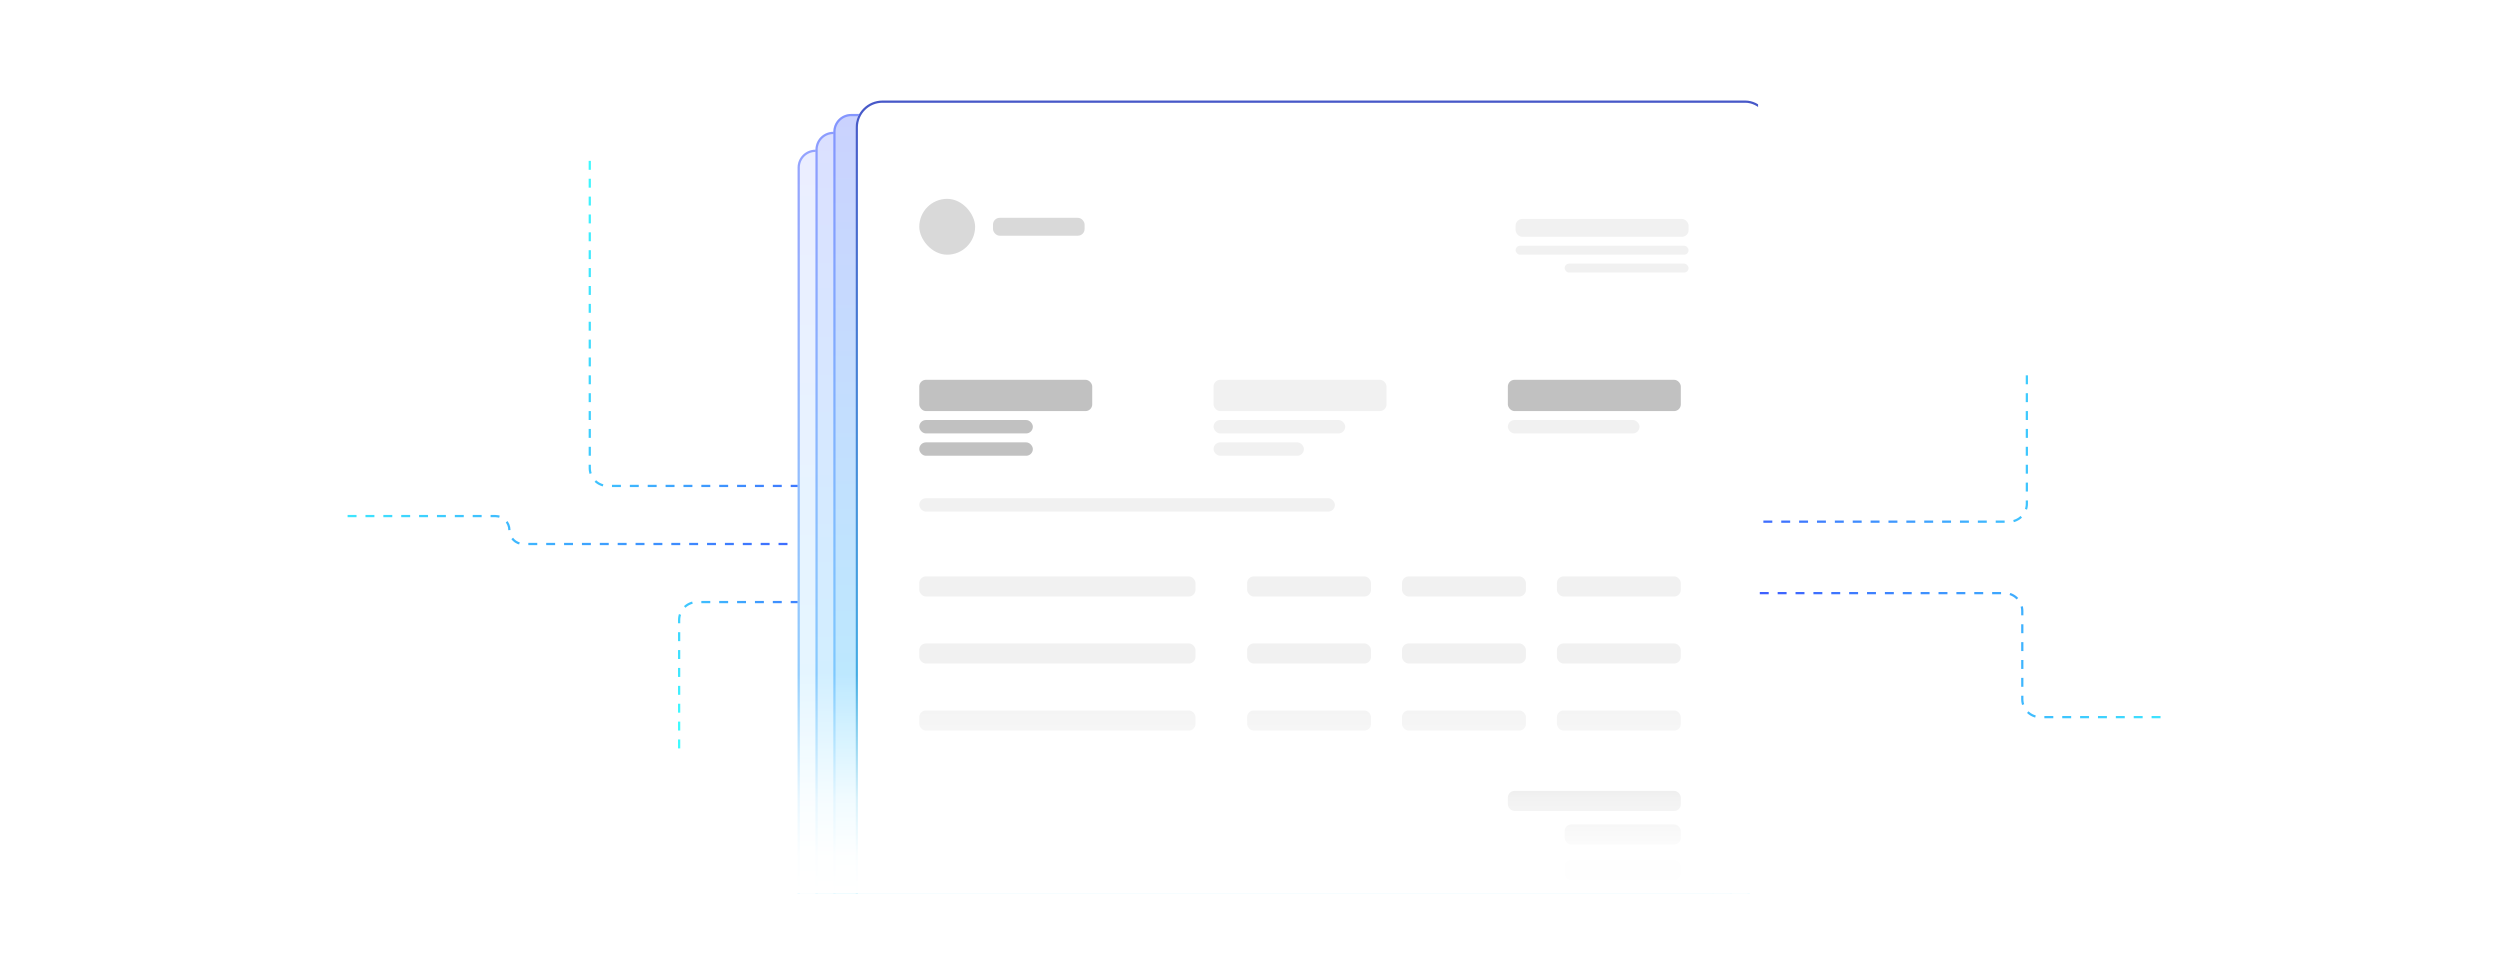 <svg width="1119" height="434" viewBox="0 0 1119 434" fill="none" xmlns="http://www.w3.org/2000/svg">
<path d="M907.223 168L907.223 225.501C907.223 229.919 903.641 233.501 899.223 233.501L765.729 233.501" stroke="url(#paint0_linear_179_3296)" stroke-dasharray="4 4"/>
<path d="M263.98 72L263.98 209.501C263.98 213.919 267.562 217.501 271.98 217.501L405.474 217.501" stroke="url(#paint1_linear_179_3296)" stroke-dasharray="4 4"/>
<path d="M303.98 334.982L303.98 277.481C303.98 273.063 307.562 269.481 311.98 269.481L445.474 269.481" stroke="url(#paint2_linear_179_3296)" stroke-dasharray="4 4"/>
<path d="M352.474 243.5L234.251 243.5C230.799 243.5 228 240.702 228 237.25C228 233.798 225.202 230.999 221.75 230.999L155.001 230.999" stroke="url(#paint3_linear_179_3296)" stroke-dasharray="4 4"/>
<path d="M763.681 265.481L897.174 265.481C901.592 265.481 905.174 269.063 905.174 273.481L905.174 298.231L905.174 312.982C905.174 317.4 908.756 320.982 913.174 320.982L970 320.982" stroke="url(#paint4_linear_179_3296)" stroke-dasharray="4 4"/>
<g clip-path="url(#clip0_179_3296)">
<g filter="url(#filter0_d_179_3296)">
<rect x="353" y="63" width="410.201" height="502" rx="8" fill="url(#paint5_linear_179_3296)"/>
<rect x="353.5" y="63.5" width="409.201" height="501" rx="7.5" stroke="url(#paint6_linear_179_3296)" stroke-opacity="0.5"/>
</g>
<g filter="url(#filter1_d_179_3296)">
<rect x="361" y="55" width="410.201" height="502" rx="8" fill="url(#paint7_linear_179_3296)"/>
<rect x="361.5" y="55.5" width="409.201" height="501" rx="7.5" stroke="url(#paint8_linear_179_3296)" stroke-opacity="0.5"/>
</g>
<g filter="url(#filter2_d_179_3296)">
<rect x="369" y="47" width="410.201" height="502" rx="8" fill="url(#paint9_linear_179_3296)"/>
<rect x="369.5" y="47.5" width="409.201" height="501" rx="7.5" stroke="url(#paint10_linear_179_3296)" stroke-opacity="0.5"/>
</g>
<g filter="url(#filter3_d_179_3296)">
<rect x="377" y="39" width="410.201" height="502" rx="12" fill="white"/>
<rect x="377.5" y="39.5" width="409.201" height="501" rx="11.5" stroke="url(#paint11_linear_179_3296)"/>
</g>
<rect x="411.464" y="89" width="25" height="25" rx="12.5" fill="#D9D9D9"/>
<rect x="444.464" y="97.5" width="41" height="8" rx="3" fill="#D9D9D9"/>
<rect x="678.384" y="98" width="77.418" height="8" rx="3" fill="#F1F1F1"/>
<rect x="411.464" y="170" width="77.418" height="14" rx="3" fill="#C1C1C1"/>
<rect x="543.19" y="170" width="77.418" height="14" rx="3" fill="#F1F1F1"/>
<rect x="674.917" y="170" width="77.418" height="14" rx="3" fill="#C1C1C1"/>
<rect x="411.464" y="188" width="50.842" height="6" rx="3" fill="#C1C1C1"/>
<rect x="543.19" y="188" width="58.93" height="6" rx="3" fill="#F1F1F1"/>
<rect x="674.917" y="188" width="58.93" height="6" rx="3" fill="#F1F1F1"/>
<rect x="411.464" y="198" width="50.842" height="6" rx="3" fill="#C1C1C1"/>
<rect x="543.19" y="198" width="40.442" height="6" rx="3" fill="#F1F1F1"/>
<rect x="411.464" y="223" width="186.035" height="6" rx="3" fill="#F1F1F1"/>
<rect x="411.464" y="258" width="123.638" height="9" rx="3" fill="#F1F1F1"/>
<rect x="411.464" y="288" width="123.638" height="9" rx="3" fill="#F1F1F1"/>
<rect x="411.464" y="318" width="123.638" height="9" rx="3" fill="#F1F1F1"/>
<rect x="558.212" y="258" width="55.464" height="9" rx="3" fill="#F1F1F1"/>
<rect x="558.212" y="288" width="55.464" height="9" rx="3" fill="#F1F1F1"/>
<rect x="558.212" y="318" width="55.464" height="9" rx="3" fill="#F1F1F1"/>
<rect x="627.542" y="258" width="55.464" height="9" rx="3" fill="#F1F1F1"/>
<rect x="627.542" y="288" width="55.464" height="9" rx="3" fill="#F1F1F1"/>
<rect x="627.542" y="318" width="55.464" height="9" rx="3" fill="#F1F1F1"/>
<rect x="696.871" y="258" width="55.464" height="9" rx="3" fill="#F1F1F1"/>
<rect x="696.871" y="288" width="55.464" height="9" rx="3" fill="#F1F1F1"/>
<rect x="696.871" y="318" width="55.464" height="9" rx="3" fill="#F1F1F1"/>
<rect x="674.917" y="354" width="77.418" height="9" rx="3" fill="#C1C1C1"/>
<rect x="700.338" y="369" width="51.997" height="9" rx="3" fill="#C1C1C1"/>
<rect x="700.338" y="385" width="51.997" height="9" rx="3" fill="#C1C1C1"/>
<rect x="678.384" y="110" width="77.418" height="4" rx="2" fill="#F1F1F1"/>
<rect x="700.338" y="118" width="55.464" height="4" rx="2" fill="#F1F1F1"/>
</g>
<rect x="353" y="262" width="451" height="138" fill="url(#paint12_linear_179_3296)"/>
<defs>
<filter id="filter0_d_179_3296" x="343" y="53" width="438.201" height="530" filterUnits="userSpaceOnUse" color-interpolation-filters="sRGB">
<feFlood flood-opacity="0" result="BackgroundImageFix"/>
<feColorMatrix in="SourceAlpha" type="matrix" values="0 0 0 0 0 0 0 0 0 0 0 0 0 0 0 0 0 0 127 0" result="hardAlpha"/>
<feMorphology radius="4" operator="dilate" in="SourceAlpha" result="effect1_dropShadow_179_3296"/>
<feOffset dx="4" dy="4"/>
<feGaussianBlur stdDeviation="5"/>
<feComposite in2="hardAlpha" operator="out"/>
<feColorMatrix type="matrix" values="0 0 0 0 0.684 0 0 0 0 0.684 0 0 0 0 0.684 0 0 0 0.05 0"/>
<feBlend mode="normal" in2="BackgroundImageFix" result="effect1_dropShadow_179_3296"/>
<feBlend mode="normal" in="SourceGraphic" in2="effect1_dropShadow_179_3296" result="shape"/>
</filter>
<filter id="filter1_d_179_3296" x="351" y="45" width="438.201" height="530" filterUnits="userSpaceOnUse" color-interpolation-filters="sRGB">
<feFlood flood-opacity="0" result="BackgroundImageFix"/>
<feColorMatrix in="SourceAlpha" type="matrix" values="0 0 0 0 0 0 0 0 0 0 0 0 0 0 0 0 0 0 127 0" result="hardAlpha"/>
<feMorphology radius="4" operator="dilate" in="SourceAlpha" result="effect1_dropShadow_179_3296"/>
<feOffset dx="4" dy="4"/>
<feGaussianBlur stdDeviation="5"/>
<feComposite in2="hardAlpha" operator="out"/>
<feColorMatrix type="matrix" values="0 0 0 0 0.684 0 0 0 0 0.684 0 0 0 0 0.684 0 0 0 0.05 0"/>
<feBlend mode="normal" in2="BackgroundImageFix" result="effect1_dropShadow_179_3296"/>
<feBlend mode="normal" in="SourceGraphic" in2="effect1_dropShadow_179_3296" result="shape"/>
</filter>
<filter id="filter2_d_179_3296" x="359" y="37" width="438.201" height="530" filterUnits="userSpaceOnUse" color-interpolation-filters="sRGB">
<feFlood flood-opacity="0" result="BackgroundImageFix"/>
<feColorMatrix in="SourceAlpha" type="matrix" values="0 0 0 0 0 0 0 0 0 0 0 0 0 0 0 0 0 0 127 0" result="hardAlpha"/>
<feMorphology radius="4" operator="dilate" in="SourceAlpha" result="effect1_dropShadow_179_3296"/>
<feOffset dx="4" dy="4"/>
<feGaussianBlur stdDeviation="5"/>
<feComposite in2="hardAlpha" operator="out"/>
<feColorMatrix type="matrix" values="0 0 0 0 0.684 0 0 0 0 0.684 0 0 0 0 0.684 0 0 0 0.05 0"/>
<feBlend mode="normal" in2="BackgroundImageFix" result="effect1_dropShadow_179_3296"/>
<feBlend mode="normal" in="SourceGraphic" in2="effect1_dropShadow_179_3296" result="shape"/>
</filter>
<filter id="filter3_d_179_3296" x="369" y="31" width="438.201" height="530" filterUnits="userSpaceOnUse" color-interpolation-filters="sRGB">
<feFlood flood-opacity="0" result="BackgroundImageFix"/>
<feColorMatrix in="SourceAlpha" type="matrix" values="0 0 0 0 0 0 0 0 0 0 0 0 0 0 0 0 0 0 127 0" result="hardAlpha"/>
<feMorphology radius="4" operator="dilate" in="SourceAlpha" result="effect1_dropShadow_179_3296"/>
<feOffset dx="6" dy="6"/>
<feGaussianBlur stdDeviation="5"/>
<feComposite in2="hardAlpha" operator="out"/>
<feColorMatrix type="matrix" values="0 0 0 0 0 0 0 0 0 0 0 0 0 0 0 0 0 0 0.05 0"/>
<feBlend mode="normal" in2="BackgroundImageFix" result="effect1_dropShadow_179_3296"/>
<feBlend mode="normal" in="SourceGraphic" in2="effect1_dropShadow_179_3296" result="shape"/>
</filter>
<linearGradient id="paint0_linear_179_3296" x1="762" y1="234" x2="976" y2="195.5" gradientUnits="userSpaceOnUse">
<stop stop-color="#3E58FE"/>
<stop offset="1" stop-color="#3EFBFE"/>
</linearGradient>
<linearGradient id="paint1_linear_179_3296" x1="392.5" y1="224" x2="227" y2="152" gradientUnits="userSpaceOnUse">
<stop stop-color="#3E58FE"/>
<stop offset="1" stop-color="#3EFBFE"/>
</linearGradient>
<linearGradient id="paint2_linear_179_3296" x1="383.5" y1="260.5" x2="300" y2="317" gradientUnits="userSpaceOnUse">
<stop stop-color="#3E58FE"/>
<stop offset="1" stop-color="#3EFBFE"/>
</linearGradient>
<linearGradient id="paint3_linear_179_3296" x1="387" y1="245" x2="121" y2="246.5" gradientUnits="userSpaceOnUse">
<stop stop-color="#3E58FE"/>
<stop offset="1" stop-color="#3EFBFE"/>
</linearGradient>
<linearGradient id="paint4_linear_179_3296" x1="778" y1="265.5" x2="999.5" y2="332" gradientUnits="userSpaceOnUse">
<stop stop-color="#3E58FE"/>
<stop offset="1" stop-color="#3EFBFE"/>
</linearGradient>
<linearGradient id="paint5_linear_179_3296" x1="558.101" y1="63" x2="558.101" y2="565" gradientUnits="userSpaceOnUse">
<stop stop-color="#EBEEFF"/>
<stop offset="1" stop-color="#DFFEFF"/>
</linearGradient>
<linearGradient id="paint6_linear_179_3296" x1="558.101" y1="63" x2="558.101" y2="565" gradientUnits="userSpaceOnUse">
<stop stop-color="#3E58FE"/>
<stop offset="1" stop-color="#3EFBFE"/>
</linearGradient>
<linearGradient id="paint7_linear_179_3296" x1="566.101" y1="55" x2="566.101" y2="557" gradientUnits="userSpaceOnUse">
<stop stop-color="#DBE0FF"/>
<stop offset="1" stop-color="#C9FEFF"/>
</linearGradient>
<linearGradient id="paint8_linear_179_3296" x1="566.101" y1="55" x2="566.101" y2="557" gradientUnits="userSpaceOnUse">
<stop stop-color="#3E58FE"/>
<stop offset="1" stop-color="#3EFBFE"/>
</linearGradient>
<linearGradient id="paint9_linear_179_3296" x1="574.101" y1="47" x2="574.101" y2="549" gradientUnits="userSpaceOnUse">
<stop stop-color="#CAD2FE"/>
<stop offset="1" stop-color="#B0FEFF"/>
</linearGradient>
<linearGradient id="paint10_linear_179_3296" x1="574.101" y1="47" x2="574.101" y2="549" gradientUnits="userSpaceOnUse">
<stop stop-color="#3E58FE"/>
<stop offset="1" stop-color="#3EFBFE"/>
</linearGradient>
<linearGradient id="paint11_linear_179_3296" x1="582.101" y1="39" x2="582.101" y2="541" gradientUnits="userSpaceOnUse">
<stop stop-color="#4758C8"/>
<stop offset="1" stop-color="#3EFBFE"/>
</linearGradient>
<linearGradient id="paint12_linear_179_3296" x1="578.5" y1="301.965" x2="578.5" y2="400" gradientUnits="userSpaceOnUse">
<stop stop-color="white" stop-opacity="0"/>
<stop offset="0.567" stop-color="white" stop-opacity="0.791"/>
<stop offset="0.821" stop-color="white" stop-opacity="0.97"/>
<stop offset="1" stop-color="white"/>
</linearGradient>
<clipPath id="clip0_179_3296">
<rect width="434" height="361" fill="white" transform="translate(353 39)"/>
</clipPath>
</defs>
</svg>
